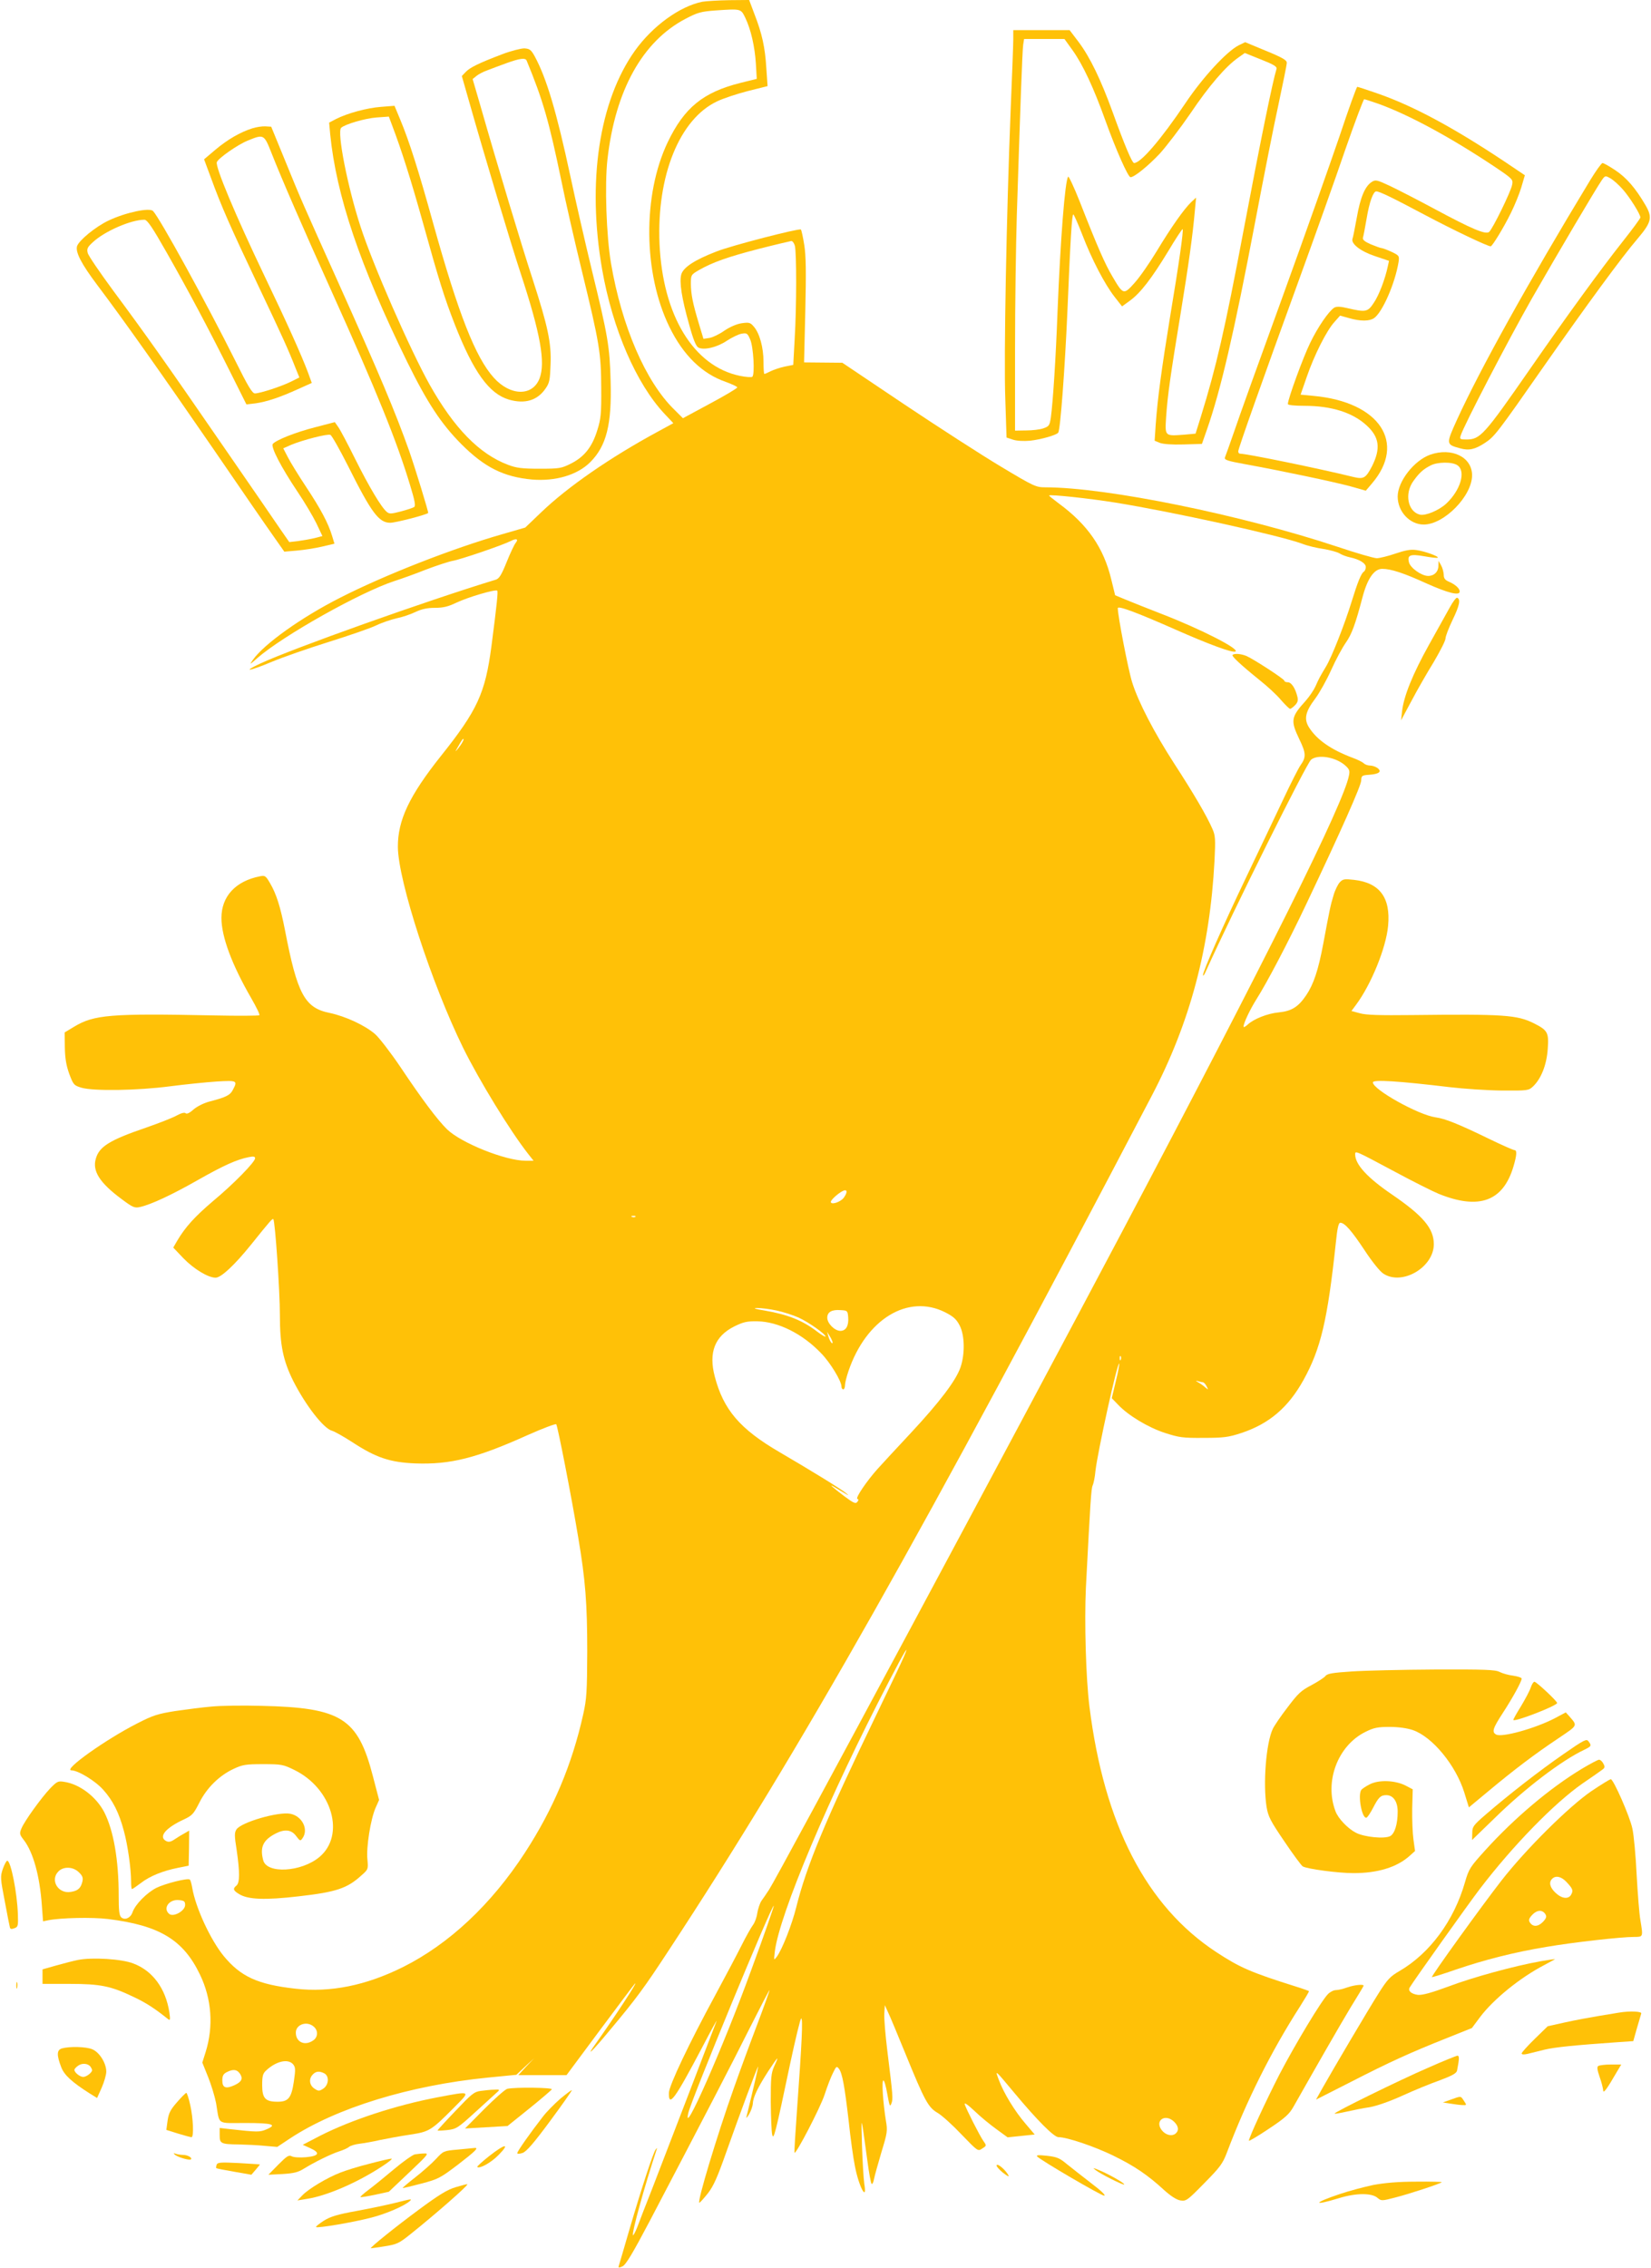 <?xml version="1.0" standalone="no"?>
<!DOCTYPE svg PUBLIC "-//W3C//DTD SVG 20010904//EN"
 "http://www.w3.org/TR/2001/REC-SVG-20010904/DTD/svg10.dtd">
<svg version="1.0" xmlns="http://www.w3.org/2000/svg"
 width="932pt" height="1280pt" viewBox="0 0 932 1280"
 preserveAspectRatio="xMidYMid meet">
<g transform="translate(0,1280) scale(0.1,-0.1)"
fill="#ffc107" stroke="none">
<path d="M3964 12790 c-127 -26 -279 -136 -379 -275 -203 -284 -272 -741 -186
-1235 59 -337 193 -646 353 -816 l49 -52 -88 -48 c-268 -145 -508 -311 -658
-455 l-90 -86 -128 -37 c-283 -81 -666 -231 -917 -359 -219 -111 -429 -261
-492 -350 -21 -30 -20 -30 24 9 147 128 582 372 774 435 38 12 119 41 179 65
61 23 128 45 150 49 43 7 281 88 328 112 33 17 46 11 27 -12 -7 -9 -30 -57
-50 -107 -29 -72 -42 -93 -61 -99 -397 -121 -1151 -390 -1329 -473 -109 -51
-62 -44 66 10 60 25 203 75 318 111 115 36 237 78 270 94 33 16 85 33 115 40
31 6 78 22 105 35 36 17 67 24 111 24 48 0 75 7 121 29 65 31 221 77 231 68 5
-6 -1 -69 -33 -315 -35 -264 -79 -360 -285 -618 -179 -225 -244 -363 -243
-514 2 -192 191 -772 369 -1134 91 -184 264 -467 367 -598 l30 -38 -45 0
c-114 0 -363 100 -443 177 -55 54 -142 170 -263 351 -56 83 -121 167 -144 187
-58 50 -167 100 -256 119 -141 28 -183 107 -252 466 -26 133 -49 206 -85 267
-24 41 -28 44 -57 38 -137 -27 -217 -113 -217 -235 0 -106 59 -264 169 -454
28 -49 49 -91 45 -95 -3 -3 -119 -4 -257 -1 -585 12 -676 4 -789 -64 l-53 -32
1 -84 c1 -62 8 -103 25 -150 23 -61 26 -65 69 -78 69 -20 317 -16 500 8 85 11
203 23 263 27 116 7 119 5 92 -46 -15 -31 -40 -43 -129 -66 -35 -9 -73 -28
-94 -46 -22 -20 -38 -27 -44 -21 -6 6 -25 1 -51 -13 -23 -13 -100 -43 -172
-68 -205 -70 -265 -107 -284 -175 -21 -70 22 -137 145 -228 64 -48 74 -52 105
-45 62 14 178 68 324 151 148 84 222 117 288 130 28 6 37 4 37 -6 0 -21 -121
-145 -239 -243 -102 -87 -155 -145 -201 -223 l-22 -38 57 -60 c59 -61 140
-110 182 -110 31 0 106 70 199 185 114 142 122 150 127 145 10 -11 37 -404 37
-542 0 -168 18 -255 75 -370 70 -138 172 -270 220 -282 14 -4 64 -32 112 -63
136 -89 214 -115 358 -121 197 -7 343 29 634 160 85 38 158 65 161 61 8 -9 87
-414 124 -638 41 -242 51 -374 51 -645 -1 -227 -3 -266 -23 -355 -63 -283
-169 -534 -329 -780 -190 -292 -428 -515 -688 -645 -209 -104 -410 -145 -608
-122 -213 24 -308 68 -404 184 -75 92 -159 273 -178 386 -4 23 -10 44 -14 46
-14 9 -139 -23 -188 -47 -55 -28 -120 -94 -135 -138 -11 -32 -42 -46 -63 -29
-12 10 -15 39 -15 124 0 201 -29 366 -81 469 -45 87 -138 159 -226 172 -35 6
-41 3 -80 -37 -50 -53 -145 -184 -162 -226 -12 -28 -11 -34 14 -66 52 -68 89
-200 101 -365 l7 -93 29 6 c71 14 249 18 338 7 290 -36 425 -117 519 -314 66
-137 77 -291 32 -436 l-19 -60 33 -82 c18 -45 38 -111 45 -148 21 -125 0 -111
165 -111 153 0 183 -9 119 -36 -38 -16 -51 -16 -212 2 l-52 6 0 -40 c0 -48 6
-52 108 -53 42 -1 109 -4 147 -8 l70 -6 74 49 c260 171 673 298 1113 342 l163
16 50 47 50 46 -45 -47 -44 -48 136 0 136 0 188 253 c103 138 192 257 197 262
28 28 -120 -197 -222 -340 -58 -80 -19 -43 81 78 150 179 194 239 333 451 744
1132 1429 2344 2727 4823 216 412 328 834 354 1326 6 121 5 142 -12 180 -32
73 -103 195 -216 369 -113 175 -202 346 -237 458 -22 70 -81 375 -81 418 0 16
109 -25 324 -120 188 -83 320 -132 339 -125 33 11 -194 127 -414 212 -79 31
-171 67 -204 81 l-60 25 -22 90 c-43 179 -134 309 -296 428 -32 24 -57 44 -55
45 8 7 230 -17 373 -40 323 -52 923 -184 1055 -232 30 -12 85 -25 122 -30 36
-6 77 -17 90 -25 12 -8 39 -18 58 -22 53 -11 90 -33 90 -55 0 -10 -5 -22 -11
-26 -15 -9 -35 -59 -69 -169 -39 -127 -113 -315 -145 -367 -36 -60 -40 -68
-59 -111 -9 -20 -33 -56 -54 -80 -85 -94 -88 -112 -37 -219 38 -78 39 -101 6
-147 -10 -14 -55 -102 -99 -196 -44 -93 -137 -289 -207 -435 -133 -278 -245
-532 -244 -553 0 -6 5 -1 12 13 161 357 571 1179 598 1203 38 31 135 16 190
-30 26 -23 30 -31 24 -59 -29 -156 -459 -1020 -1283 -2579 -573 -1084 -1948
-3647 -1991 -3709 -14 -21 -33 -50 -43 -63 -9 -14 -19 -45 -23 -68 -3 -24 -14
-54 -24 -67 -10 -13 -40 -66 -66 -118 -26 -52 -93 -178 -148 -280 -146 -269
-260 -508 -261 -550 -2 -85 34 -35 187 255 49 94 86 161 82 150 -10 -28 -290
-756 -365 -950 -35 -88 -72 -184 -83 -214 -12 -30 -23 -49 -24 -44 -6 18 64
271 132 478 6 16 5 17 -4 5 -15 -21 -79 -217 -146 -445 -30 -104 -58 -198 -61
-208 -5 -15 -2 -16 20 -6 19 9 57 72 155 258 326 622 461 882 562 1084 60 119
111 217 113 217 2 0 -29 -87 -69 -193 -40 -105 -100 -268 -133 -362 -95 -268
-209 -646 -194 -645 4 1 25 24 48 53 32 41 54 91 103 230 74 209 180 495 181
485 0 -6 -24 -111 -66 -283 -3 -11 4 -4 15 15 11 19 20 46 21 60 1 35 28 91
88 184 57 86 62 90 32 25 -17 -38 -19 -65 -19 -199 1 -85 4 -168 8 -185 8 -35
17 -2 102 402 30 139 57 253 62 253 10 0 4 -132 -23 -505 -10 -137 -17 -251
-15 -253 9 -9 146 255 170 328 15 47 37 103 48 124 18 37 20 38 33 22 19 -26
32 -98 55 -296 10 -96 26 -210 35 -253 22 -117 71 -207 53 -100 -4 27 -10 125
-13 218 -5 178 -6 179 30 -85 9 -69 20 -129 24 -133 4 -5 11 8 14 27 4 20 23
88 42 152 33 108 35 120 25 177 -16 100 -25 227 -14 227 5 0 15 -35 22 -77 12
-67 15 -75 23 -53 10 26 9 39 -23 298 -11 89 -19 184 -17 210 l3 47 18 -40
c11 -22 54 -126 97 -231 111 -272 130 -306 183 -337 24 -14 85 -69 135 -122
92 -95 92 -96 117 -79 25 16 25 16 6 43 -21 30 -95 176 -105 206 -4 13 17 -1
55 -37 33 -32 89 -78 124 -103 l63 -46 77 8 76 8 -51 60 c-62 72 -124 174
-151 247 -23 61 -25 62 87 -72 129 -155 224 -250 249 -250 49 0 205 -53 311
-105 117 -57 194 -109 286 -194 38 -34 69 -54 91 -58 33 -5 39 -1 135 97 89
90 104 110 128 173 110 291 249 570 413 825 29 46 52 84 50 86 -2 2 -35 14
-74 26 -254 80 -316 107 -450 195 -394 259 -632 720 -715 1385 -20 159 -29
479 -20 670 25 485 30 561 38 577 5 10 13 47 16 83 13 111 124 616 134 605 2
-2 -6 -47 -19 -99 l-23 -96 35 -36 c57 -61 170 -129 265 -160 81 -26 101 -29
219 -28 113 0 141 4 211 27 158 52 266 144 352 299 98 177 136 337 183 776 8
79 15 112 25 112 25 0 64 -45 137 -155 42 -64 86 -119 106 -132 105 -70 285
35 285 166 0 89 -60 160 -237 281 -138 94 -207 169 -207 226 0 22 1 21 224
-98 104 -56 216 -112 248 -125 228 -92 364 -42 422 156 19 64 20 91 5 91 -6 0
-68 27 -138 61 -179 87 -254 117 -308 124 -97 14 -353 157 -353 197 0 17 142
8 435 -27 77 -9 208 -18 292 -19 148 -1 152 0 177 23 46 44 77 122 83 211 7
93 0 106 -77 145 -96 48 -170 53 -690 47 -181 -2 -258 0 -293 10 l-48 13 26
35 c85 114 170 322 181 446 15 159 -48 243 -193 259 -53 6 -62 5 -80 -14 -10
-11 -27 -44 -35 -73 -17 -55 -23 -85 -58 -273 -28 -150 -55 -230 -97 -292 -44
-65 -82 -89 -155 -96 -63 -6 -141 -37 -175 -69 -13 -12 -23 -17 -23 -11 0 20
37 97 72 153 60 94 182 327 281 536 200 421 310 670 311 699 1 28 4 30 46 33
56 4 72 18 46 38 -11 8 -30 14 -42 14 -13 0 -29 6 -36 13 -7 7 -35 21 -63 31
-122 46 -202 102 -246 172 -29 47 -20 88 35 161 24 32 65 105 91 163 26 58 63
126 82 153 34 48 55 107 94 255 28 107 66 162 112 162 49 0 122 -24 249 -82
123 -55 188 -71 188 -46 0 18 -25 40 -62 56 -21 9 -28 19 -28 39 -1 16 -7 39
-15 53 l-14 25 -1 -27 c0 -34 -24 -58 -58 -58 -37 0 -100 45 -108 76 -11 42 6
49 86 35 39 -7 73 -11 76 -8 8 7 -74 37 -120 43 -32 5 -63 -1 -119 -20 -41
-14 -89 -26 -105 -26 -16 0 -116 29 -223 65 -543 180 -1303 335 -1648 335 -53
0 -64 5 -251 117 -107 64 -352 222 -545 351 l-350 235 -108 1 -108 1 7 291 c5
216 4 311 -6 372 -7 45 -16 84 -19 87 -13 7 -393 -91 -476 -124 -122 -47 -187
-89 -199 -129 -12 -43 2 -135 45 -286 22 -81 38 -120 51 -127 31 -17 106 1
161 38 29 19 66 37 84 40 29 5 33 2 48 -33 18 -41 27 -196 12 -210 -4 -4 -36
-2 -70 5 -262 54 -436 341 -454 746 -16 384 113 703 325 803 33 16 111 42 173
58 l112 28 -7 101 c-7 117 -24 195 -67 305 l-30 80 -112 -1 c-62 -1 -130 -5
-153 -9z m243 -90 c32 -66 54 -164 60 -260 l5 -85 -93 -23 c-210 -53 -316
-139 -410 -335 -142 -298 -138 -739 10 -1042 78 -160 185 -264 318 -310 35
-13 64 -26 65 -31 0 -5 -69 -46 -153 -91 l-154 -83 -48 48 c-162 157 -297 470
-358 827 -26 154 -36 442 -20 585 44 390 198 667 441 794 67 35 86 41 170 47
144 10 142 10 167 -41z m280 -1287 c10 -38 10 -344 -1 -525 l-8 -147 -50 -10
c-27 -6 -62 -18 -78 -26 -16 -8 -31 -15 -35 -15 -3 0 -5 31 -5 68 0 81 -22
161 -54 198 -20 24 -27 26 -69 20 -28 -4 -67 -21 -98 -42 -28 -20 -66 -38 -84
-41 l-34 -5 -25 83 c-36 119 -45 167 -46 226 0 51 1 53 44 78 76 44 166 76
341 121 94 24 176 43 182 44 7 0 16 -12 20 -27z m-1876 -2800 c-5 -10 -17 -27
-26 -38 -16 -19 -17 -19 -3 5 26 46 29 50 34 50 3 0 0 -8 -5 -17z m2152 -2572
c-19 -25 -73 -42 -73 -23 0 10 37 45 65 60 28 15 32 -4 8 -37z m-1176 -107
c-3 -3 -12 -4 -19 -1 -8 3 -5 6 6 6 11 1 17 -2 13 -5z m1748 -539 c47 -24 64
-39 82 -74 29 -55 31 -161 5 -237 -26 -75 -118 -196 -282 -372 -80 -86 -164
-176 -186 -201 -61 -68 -127 -165 -114 -169 8 -3 7 -8 -1 -18 -9 -11 -22 -5
-73 33 -71 54 -93 74 -53 50 15 -9 39 -24 55 -33 25 -15 26 -15 7 1 -26 22
-207 133 -375 231 -223 130 -316 239 -365 426 -36 136 0 228 110 283 51 25 71
30 130 29 118 -2 255 -70 360 -180 52 -53 115 -157 115 -188 0 -9 5 -16 10
-16 6 0 10 11 10 23 0 13 9 49 20 81 100 293 336 436 545 331z m-952 10 c38
-8 94 -26 125 -40 57 -26 152 -93 152 -107 0 -4 -21 8 -46 27 -83 64 -167 97
-294 119 -60 10 -73 14 -45 15 22 0 71 -6 108 -14z m405 -37 c4 -49 -12 -78
-44 -78 -32 0 -74 42 -74 74 0 32 25 47 75 43 38 -2 40 -3 43 -39z m-88 -142
c0 -18 -17 8 -24 34 l-7 25 15 -25 c9 -14 15 -29 16 -34z m1627 -98 c-3 -8 -6
-5 -6 6 -1 11 2 17 5 13 3 -3 4 -12 1 -19z m463 -128 c5 0 15 -10 21 -22 11
-22 11 -22 -7 -7 -10 9 -28 22 -39 28 -17 10 -17 12 -2 7 10 -3 23 -6 27 -6z
m-1689 -1552 c-10 -24 -78 -167 -151 -318 -293 -607 -397 -859 -455 -1092 -25
-100 -79 -237 -110 -280 -17 -22 -17 -22 -11 30 26 210 308 878 642 1520 92
177 123 227 85 140z m-4655 -1214 c20 -19 24 -31 19 -52 -9 -37 -25 -52 -66
-58 -71 -12 -118 67 -69 116 29 29 84 27 116 -6z m599 -184 c0 -33 -66 -70
-90 -50 -37 31 -1 83 54 78 31 -3 36 -7 36 -28z m3195 -369 c-157 -432 -392
-964 -354 -803 18 77 472 1177 482 1168 2 -3 -55 -167 -128 -365z m-2468 -318
c25 -22 23 -59 -4 -77 -47 -33 -98 -10 -98 44 0 47 64 68 102 33z m-118 -211
c14 -17 15 -28 5 -97 -14 -94 -31 -115 -92 -115 -69 0 -87 19 -87 94 0 52 4
66 23 83 56 52 122 67 151 35z m-300 -53 c19 -28 11 -46 -29 -65 -50 -23 -70
-16 -70 26 0 27 6 37 25 47 36 18 57 16 74 -8z m477 1 c29 -16 25 -65 -6 -86
-23 -15 -27 -15 -50 0 -29 19 -33 56 -9 80 18 19 38 20 65 6z m4796 -272 c26
-25 30 -50 9 -68 -22 -17 -57 -8 -79 21 -39 53 20 94 70 47z"/>
<path d="M5720 12578 c0 -29 -7 -210 -15 -403 -23 -575 -39 -1392 -30 -1627
l7 -217 36 -12 c21 -7 60 -9 96 -6 59 6 152 32 160 46 12 19 37 357 51 671 18
432 26 560 34 560 3 0 26 -51 50 -113 55 -143 127 -280 182 -351 l43 -55 44
32 c60 43 124 127 217 280 42 71 79 126 81 124 6 -6 -20 -191 -72 -502 -46
-283 -69 -449 -80 -601 l-6 -91 29 -12 c18 -7 68 -11 133 -9 l105 3 28 80 c78
223 153 545 272 1170 47 248 106 547 132 665 25 118 47 224 47 235 1 15 -22
29 -117 68 l-118 49 -37 -18 c-68 -35 -203 -181 -300 -326 -138 -205 -252
-338 -290 -338 -11 0 -53 99 -122 290 -66 181 -126 306 -191 393 l-51 67 -159
0 -159 0 0 -52z m335 -62 c58 -81 119 -212 185 -396 59 -164 128 -320 142
-320 21 0 99 63 165 133 38 42 116 144 173 227 105 156 200 266 269 314 l38
27 92 -37 c71 -28 91 -40 87 -53 -22 -71 -89 -398 -186 -911 -106 -562 -154
-770 -241 -1051 l-30 -96 -65 -6 c-110 -8 -108 -10 -101 102 8 118 24 232 82
584 45 275 68 440 80 577 l7 75 -27 -25 c-40 -38 -113 -141 -195 -277 -40 -66
-96 -147 -125 -179 -62 -69 -64 -69 -126 37 -41 69 -83 164 -184 422 -32 81
-62 144 -65 140 -18 -20 -44 -356 -60 -758 -10 -271 -26 -513 -38 -602 -7 -44
-10 -49 -42 -60 -19 -7 -63 -12 -97 -12 l-63 -1 0 458 c0 251 5 592 10 757 19
595 31 931 36 963 l5 32 114 0 114 0 46 -64z"/>
<path d="M2835 12494 c-134 -51 -182 -75 -206 -100 l-22 -23 38 -133 c85 -300
239 -814 295 -983 111 -338 140 -500 106 -590 -39 -102 -164 -101 -258 3 -104
115 -200 360 -343 873 -82 296 -135 463 -186 585 l-32 77 -76 -6 c-80 -6 -190
-36 -255 -69 l-38 -20 6 -66 c35 -347 166 -736 436 -1287 113 -229 190 -346
304 -461 132 -132 239 -185 399 -200 132 -11 256 25 329 98 92 92 122 214 115
457 -5 196 -15 254 -107 631 -38 157 -92 393 -120 525 -78 364 -135 555 -202
678 -20 36 -28 42 -58 44 -19 0 -75 -14 -125 -33z m138 -36 c93 -226 125 -337
197 -683 22 -110 74 -337 115 -505 100 -411 108 -462 109 -660 1 -144 -2 -174
-22 -237 -29 -95 -73 -150 -147 -188 -56 -28 -65 -30 -179 -30 -99 0 -131 4
-178 22 -162 61 -304 206 -443 453 -110 197 -321 678 -390 892 -73 224 -134
535 -109 557 22 20 134 53 199 58 l70 5 18 -48 c53 -139 106 -306 174 -549 91
-328 122 -426 180 -575 106 -270 194 -392 306 -425 90 -26 161 -5 207 63 22
31 25 49 28 135 5 123 -15 215 -103 487 -59 180 -196 634 -295 980 l-42 144
21 17 c12 10 40 25 64 33 23 9 71 27 107 40 75 27 106 31 113 14z"/>
<path d="M7562 12032 c-52 -152 -196 -560 -322 -907 -126 -346 -249 -688 -273
-760 -25 -71 -48 -137 -52 -146 -5 -14 12 -20 117 -39 204 -37 497 -99 590
-124 l88 -25 35 41 c196 230 42 460 -330 494 l-73 7 35 101 c42 122 112 261
156 309 l32 36 50 -14 c66 -19 116 -18 142 0 47 33 118 195 138 316 5 35 4 37
-40 58 -24 11 -50 21 -56 21 -5 0 -33 10 -60 21 -36 16 -48 26 -45 38 3 9 12
58 21 109 15 91 37 152 54 152 19 0 94 -37 273 -132 158 -84 355 -178 373
-178 9 0 75 108 114 188 21 42 48 108 59 145 l20 68 -116 78 c-290 193 -517
315 -720 385 -57 20 -107 36 -110 36 -4 0 -49 -125 -100 -278z m220 182 c174
-63 408 -190 657 -356 101 -68 103 -71 97 -101 -7 -39 -111 -251 -130 -266
-20 -16 -98 17 -308 130 -93 50 -206 108 -250 129 -77 36 -83 37 -105 23 -38
-25 -64 -87 -84 -202 -11 -58 -21 -112 -24 -118 -10 -28 45 -71 126 -98 l80
-27 -7 -32 c-15 -71 -50 -163 -79 -205 -34 -52 -45 -54 -148 -30 -41 10 -63
10 -75 3 -31 -20 -92 -108 -136 -199 -39 -79 -126 -317 -126 -345 0 -6 37 -10
93 -10 153 0 273 -38 352 -111 72 -66 80 -130 30 -230 -35 -67 -47 -74 -103
-61 -204 50 -605 132 -643 132 -5 0 -9 6 -9 13 0 16 132 388 348 982 88 242
204 567 257 723 54 155 102 282 106 282 4 0 41 -12 81 -26z"/>
<path d="M1425 12076 c-70 -22 -141 -64 -208 -120 l-65 -55 39 -105 c58 -159
108 -273 265 -604 138 -291 171 -363 214 -473 l20 -49 -48 -24 c-52 -26 -174
-66 -203 -66 -15 0 -40 42 -110 183 -163 326 -427 807 -465 846 -19 21 -155
-8 -250 -53 -73 -34 -168 -112 -179 -145 -10 -34 25 -101 113 -218 153 -203
358 -493 654 -923 156 -228 311 -453 344 -499 l59 -84 70 6 c38 3 102 13 141
22 l72 17 -13 43 c-22 73 -64 152 -146 276 -43 65 -90 141 -104 169 l-26 50
45 20 c65 27 204 63 221 56 8 -3 53 -83 101 -178 131 -262 173 -318 237 -318
29 0 197 43 214 55 4 2 -73 252 -107 350 -79 222 -167 431 -400 950 -204 454
-210 466 -301 690 l-78 190 -33 2 c-18 1 -51 -4 -73 -11z m109 -143 c56 -142
174 -414 336 -773 257 -570 370 -849 445 -1098 27 -88 32 -117 23 -123 -7 -5
-41 -16 -75 -25 -54 -14 -65 -15 -79 -3 -31 25 -100 141 -179 299 -42 85 -85
166 -96 181 l-19 27 -111 -29 c-113 -29 -220 -72 -239 -94 -13 -16 46 -130
139 -269 40 -59 88 -140 107 -179 l34 -72 -42 -11 c-24 -6 -66 -13 -94 -17
l-51 -6 -50 72 c-27 40 -170 248 -318 462 -327 475 -447 644 -626 885 -75 102
-141 198 -144 213 -6 23 -1 33 30 61 67 62 215 126 290 126 16 0 43 -39 127
-187 125 -220 236 -429 360 -677 l89 -178 52 6 c63 9 138 34 239 80 l78 35
-21 58 c-37 99 -122 288 -247 548 -163 341 -278 615 -268 640 8 22 117 98 173
121 93 38 93 38 137 -73z"/>
<path d="M8976 11782 c-352 -581 -620 -1064 -751 -1350 -63 -139 -63 -140 18
-162 49 -14 84 -6 140 31 54 36 67 52 337 439 233 333 434 608 525 714 78 92
84 119 44 188 -56 96 -107 155 -170 197 -33 22 -66 41 -73 41 -6 -1 -37 -44
-70 -98z m185 -51 c39 -44 99 -140 99 -158 0 -6 -46 -68 -103 -140 -114 -144
-310 -412 -522 -718 -257 -370 -279 -395 -357 -395 -36 0 -39 2 -32 23 17 55
267 536 403 775 150 262 357 612 393 665 19 27 20 27 50 10 17 -10 48 -38 69
-62z"/>
<path d="M8073 10234 c-91 -33 -183 -151 -183 -236 0 -85 68 -158 147 -158
115 0 273 161 273 278 0 103 -115 159 -237 116z m155 -60 c48 -34 17 -140 -64
-216 -41 -38 -117 -70 -149 -62 -68 17 -88 119 -36 190 33 46 55 66 96 87 39
21 124 22 153 1z"/>
<path d="M8184 9372 c-17 -31 -70 -126 -117 -210 -92 -165 -142 -289 -152
-374 l-6 -53 59 110 c32 61 89 160 126 220 36 61 66 120 66 132 0 12 18 59 40
105 39 80 47 118 25 125 -5 1 -24 -23 -41 -55z"/>
<path d="M6958 9104 c-7 -6 45 -55 154 -143 43 -34 97 -84 120 -112 24 -27 46
-49 51 -49 4 0 16 9 27 20 15 15 19 27 14 48 -12 49 -34 82 -54 82 -11 0 -20
4 -20 9 0 9 -169 119 -213 139 -31 13 -70 16 -79 6z"/>
<path d="M7630 3368 c-107 -7 -138 -12 -148 -26 -7 -9 -43 -32 -80 -52 -58
-30 -76 -48 -134 -125 -38 -49 -75 -104 -83 -121 -38 -80 -56 -310 -35 -441 9
-54 22 -79 101 -195 49 -73 96 -136 103 -140 26 -15 202 -38 286 -38 138 0
245 33 317 97 l31 28 -9 65 c-5 36 -8 114 -7 174 l3 109 -40 21 c-59 30 -151
34 -203 7 -22 -11 -44 -26 -48 -32 -20 -33 5 -164 30 -156 6 2 23 28 38 57 30
58 42 70 74 70 39 0 64 -36 64 -93 0 -71 -17 -124 -42 -138 -32 -17 -146 -6
-194 19 -45 23 -100 80 -115 121 -64 168 13 371 169 448 48 24 70 28 137 28
50 0 99 -7 131 -18 110 -38 242 -198 290 -352 l26 -84 112 93 c144 120 260
208 392 296 114 77 110 70 62 126 l-19 21 -62 -33 c-109 -57 -299 -110 -331
-92 -26 14 -19 35 39 124 56 86 105 176 105 192 0 5 -21 12 -47 16 -27 3 -61
13 -77 21 -24 13 -84 15 -365 14 -185 -1 -397 -6 -471 -11z"/>
<path d="M8641 3277 c-6 -19 -32 -67 -56 -107 -25 -40 -44 -74 -42 -76 11 -11
247 81 247 96 0 11 -117 120 -128 120 -6 0 -15 -15 -21 -33z"/>
<path d="M1195 3170 c-49 -4 -141 -16 -204 -25 -100 -16 -127 -24 -218 -71
-175 -89 -419 -262 -370 -264 38 0 136 -60 180 -110 54 -60 89 -129 116 -231
22 -79 41 -215 41 -286 0 -24 2 -43 5 -43 3 0 25 15 50 34 50 39 124 69 210
86 l60 12 2 99 1 99 -26 -15 c-15 -8 -40 -23 -56 -34 -22 -15 -34 -17 -48 -10
-45 24 -4 74 100 122 47 22 55 31 87 94 42 84 112 153 193 191 51 24 69 27
167 27 104 0 114 -2 177 -33 214 -105 289 -369 140 -492 -102 -84 -295 -95
-316 -18 -20 75 -1 115 71 152 51 26 89 21 115 -15 21 -28 24 -29 35 -13 37
50 -1 126 -68 139 -69 13 -277 -48 -304 -88 -12 -19 -12 -35 1 -117 18 -124
18 -184 -1 -200 -22 -18 -19 -28 16 -49 50 -30 145 -34 334 -12 213 24 275 45
355 118 39 34 39 36 34 91 -7 68 18 226 46 290 l20 45 -35 134 c-85 328 -178
387 -630 397 -104 3 -230 1 -280 -4z"/>
<path d="M8825 2901 c-133 -92 -307 -227 -440 -342 -68 -59 -74 -67 -74 -103
l-1 -39 128 124 c169 166 376 324 505 385 41 20 43 23 24 48 -11 15 -24 9
-142 -73z"/>
<path d="M8930 2819 c-178 -107 -380 -277 -544 -458 -87 -96 -94 -106 -116
-182 -62 -217 -198 -401 -369 -501 -54 -31 -69 -48 -118 -125 -62 -98 -259
-432 -317 -535 l-37 -66 195 99 c220 113 339 167 543 248 l142 57 47 63 c75
99 223 220 361 292 32 17 59 32 61 33 1 2 -34 -3 -80 -11 -151 -27 -385 -91
-522 -143 -98 -36 -146 -49 -172 -47 -37 5 -58 23 -46 42 26 43 331 471 395
555 188 246 422 486 582 597 50 34 99 68 109 76 16 11 17 17 7 35 -6 12 -17
22 -24 22 -7 0 -50 -23 -97 -51z"/>
<path d="M8984 2693 c-125 -85 -369 -326 -509 -506 -109 -140 -397 -539 -392
-544 2 -1 62 17 133 42 164 56 333 99 515 129 153 26 419 56 494 56 51 0 51
-1 35 95 -6 33 -15 148 -21 255 -5 107 -16 225 -24 261 -14 68 -107 279 -122
279 -5 0 -54 -30 -109 -67z m-143 -511 c37 -39 41 -49 29 -72 -15 -29 -53 -25
-89 9 -32 30 -39 59 -19 79 20 20 51 13 79 -16z m-117 -184 c8 -13 5 -23 -14
-43 -27 -28 -57 -30 -74 -3 -8 13 -5 23 14 43 27 28 57 30 74 3z"/>
<path d="M16 2254 c-15 -44 -14 -53 11 -183 14 -75 27 -142 29 -148 2 -9 10
-10 25 -4 21 7 22 14 20 77 -4 124 -40 304 -60 304 -5 0 -16 -21 -25 -46z"/>
<path d="M440 1740 c-25 -5 -80 -19 -122 -31 l-78 -22 0 -41 0 -41 153 0 c174
0 233 -12 362 -74 68 -32 118 -64 194 -125 12 -9 13 -3 7 39 -21 134 -94 234
-203 275 -65 26 -234 36 -313 20z"/>
<path d="M92 1595 c0 -16 2 -22 5 -12 2 9 2 23 0 30 -3 6 -5 -1 -5 -18z"/>
<path d="M7605 1585 c-22 -8 -50 -15 -63 -15 -13 0 -33 -10 -45 -22 -38 -38
-185 -283 -274 -453 -76 -148 -173 -358 -173 -375 0 -4 51 26 112 67 95 63
117 84 141 127 120 212 262 460 320 556 39 63 72 118 74 123 7 12 -49 7 -92
-8z"/>
<path d="M9140 1443 c-14 -2 -65 -11 -115 -19 -49 -8 -135 -24 -189 -36 l-99
-22 -73 -71 c-41 -40 -74 -77 -74 -82 0 -7 11 -8 33 -3 17 4 61 15 97 24 59
14 169 25 412 42 l88 6 20 71 c12 40 23 78 25 85 4 12 -65 15 -125 5z"/>
<path d="M350 1241 c-30 -9 -31 -37 -4 -107 17 -44 61 -84 160 -147 l42 -26
26 58 c14 32 26 73 26 91 0 47 -38 109 -79 126 -35 15 -128 17 -171 5z m162
-105 c4 -6 8 -14 8 -18 0 -13 -32 -38 -50 -38 -19 0 -50 25 -50 40 0 5 10 16
22 24 23 16 57 12 70 -8z"/>
<path d="M8060 1131 c-162 -70 -532 -252 -526 -258 2 -2 32 3 67 11 35 8 94
20 130 25 40 7 112 32 185 65 65 30 161 69 212 87 69 26 93 39 97 54 13 67 14
85 2 85 -6 -1 -82 -31 -167 -69z"/>
<path d="M9023 1142 c-9 -5 -7 -21 7 -62 11 -30 19 -64 20 -75 0 -22 21 6 74
98 l28 47 -59 0 c-32 0 -63 -4 -70 -8z"/>
<path d="M2864 1013 c-11 -2 -69 -53 -130 -114 l-109 -110 120 7 120 7 122 98
c67 54 124 103 128 109 6 10 -204 13 -251 3z"/>
<path d="M2713 1001 c-37 -5 -52 -18 -142 -113 -56 -58 -101 -108 -101 -110 0
-2 24 -1 54 2 52 6 59 10 163 105 59 54 115 105 123 112 12 11 9 13 -20 11
-19 0 -54 -4 -77 -7z"/>
<path d="M3163 957 c-33 -29 -78 -74 -99 -102 -71 -91 -144 -195 -144 -205 0
-5 12 -5 30 1 22 8 63 55 156 181 69 93 124 172 122 173 -2 2 -31 -20 -65 -48z"/>
<path d="M999 937 c-37 -42 -47 -62 -53 -104 l-7 -52 67 -21 c36 -11 70 -20
75 -20 14 0 10 105 -7 181 -8 38 -19 69 -22 69 -4 0 -28 -24 -53 -53z"/>
<path d="M2470 965 c-236 -45 -486 -127 -663 -217 l-98 -51 40 -18 c61 -27 53
-45 -21 -52 -35 -3 -70 -1 -81 5 -17 9 -28 1 -76 -47 l-56 -57 80 4 c64 4 88
10 120 30 58 36 153 83 200 98 22 7 47 18 55 25 8 7 35 15 60 18 25 3 77 12
115 21 39 8 114 22 168 30 111 17 120 22 252 155 93 94 97 92 -95 56z"/>
<path d="M8190 952 l-45 -16 45 -7 c25 -4 55 -8 68 -8 22 -1 22 0 6 24 -19 29
-15 28 -74 7z"/>
<path d="M2761 633 c-39 -31 -69 -58 -67 -61 13 -12 78 24 121 68 67 68 36 64
-54 -7z"/>
<path d="M2584 670 c-80 -7 -81 -8 -122 -52 -23 -25 -76 -72 -117 -104 -41
-32 -73 -59 -72 -61 2 -1 49 10 105 25 96 25 108 32 207 107 100 77 120 97 93
94 -7 -1 -49 -5 -94 -9z"/>
<path d="M985 643 c14 -15 85 -36 93 -28 9 9 -19 25 -45 25 -12 0 -30 3 -40 6
-12 5 -15 4 -8 -3z"/>
<path d="M2342 643 c-13 -3 -66 -40 -117 -83 -50 -42 -115 -95 -143 -116 -28
-21 -50 -40 -47 -42 2 -2 39 4 82 13 l78 17 115 109 c106 100 113 109 85 107
-16 0 -41 -3 -53 -5z"/>
<path d="M5855 631 c22 -23 361 -221 378 -221 12 0 -17 28 -74 71 -52 40 -114
89 -139 109 -38 32 -55 39 -110 45 -46 5 -62 4 -55 -4z"/>
<path d="M2085 590 c-61 -15 -134 -38 -164 -50 -75 -29 -180 -92 -214 -128
l-28 -29 55 9 c110 17 282 91 421 182 39 25 63 45 55 45 -8 0 -65 -13 -125
-29z"/>
<path d="M1223 585 c-3 -9 -4 -18 -2 -20 3 -2 48 -11 101 -20 l97 -17 25 29
c13 15 24 29 23 29 -1 1 -55 4 -120 8 -101 5 -118 4 -124 -9z"/>
<path d="M5626 582 c-3 -5 13 -24 35 -42 27 -21 38 -26 31 -14 -16 29 -59 67
-66 56z"/>
<path d="M6185 554 c28 -22 156 -86 161 -81 6 6 -90 60 -142 81 -36 15 -37 15
-19 0z"/>
<path d="M7751 470 c-51 -11 -135 -33 -185 -50 -154 -51 -160 -71 -7 -24 98
30 187 30 219 0 19 -16 24 -16 100 4 75 19 252 77 261 86 2 2 -63 4 -145 3
-103 0 -178 -7 -243 -19z"/>
<path d="M2573 458 c-48 -14 -95 -43 -210 -128 -130 -96 -274 -212 -270 -217
1 0 36 4 77 11 70 11 82 16 150 71 134 107 325 274 318 279 -2 2 -31 -6 -65
-16z"/>
<path d="M2230 369 c-41 -10 -138 -31 -215 -45 -111 -20 -150 -32 -188 -56
-26 -17 -46 -33 -43 -35 7 -8 208 26 312 53 83 21 190 67 219 95 12 12 6 11
-85 -12z"/>
</g>
</svg>
